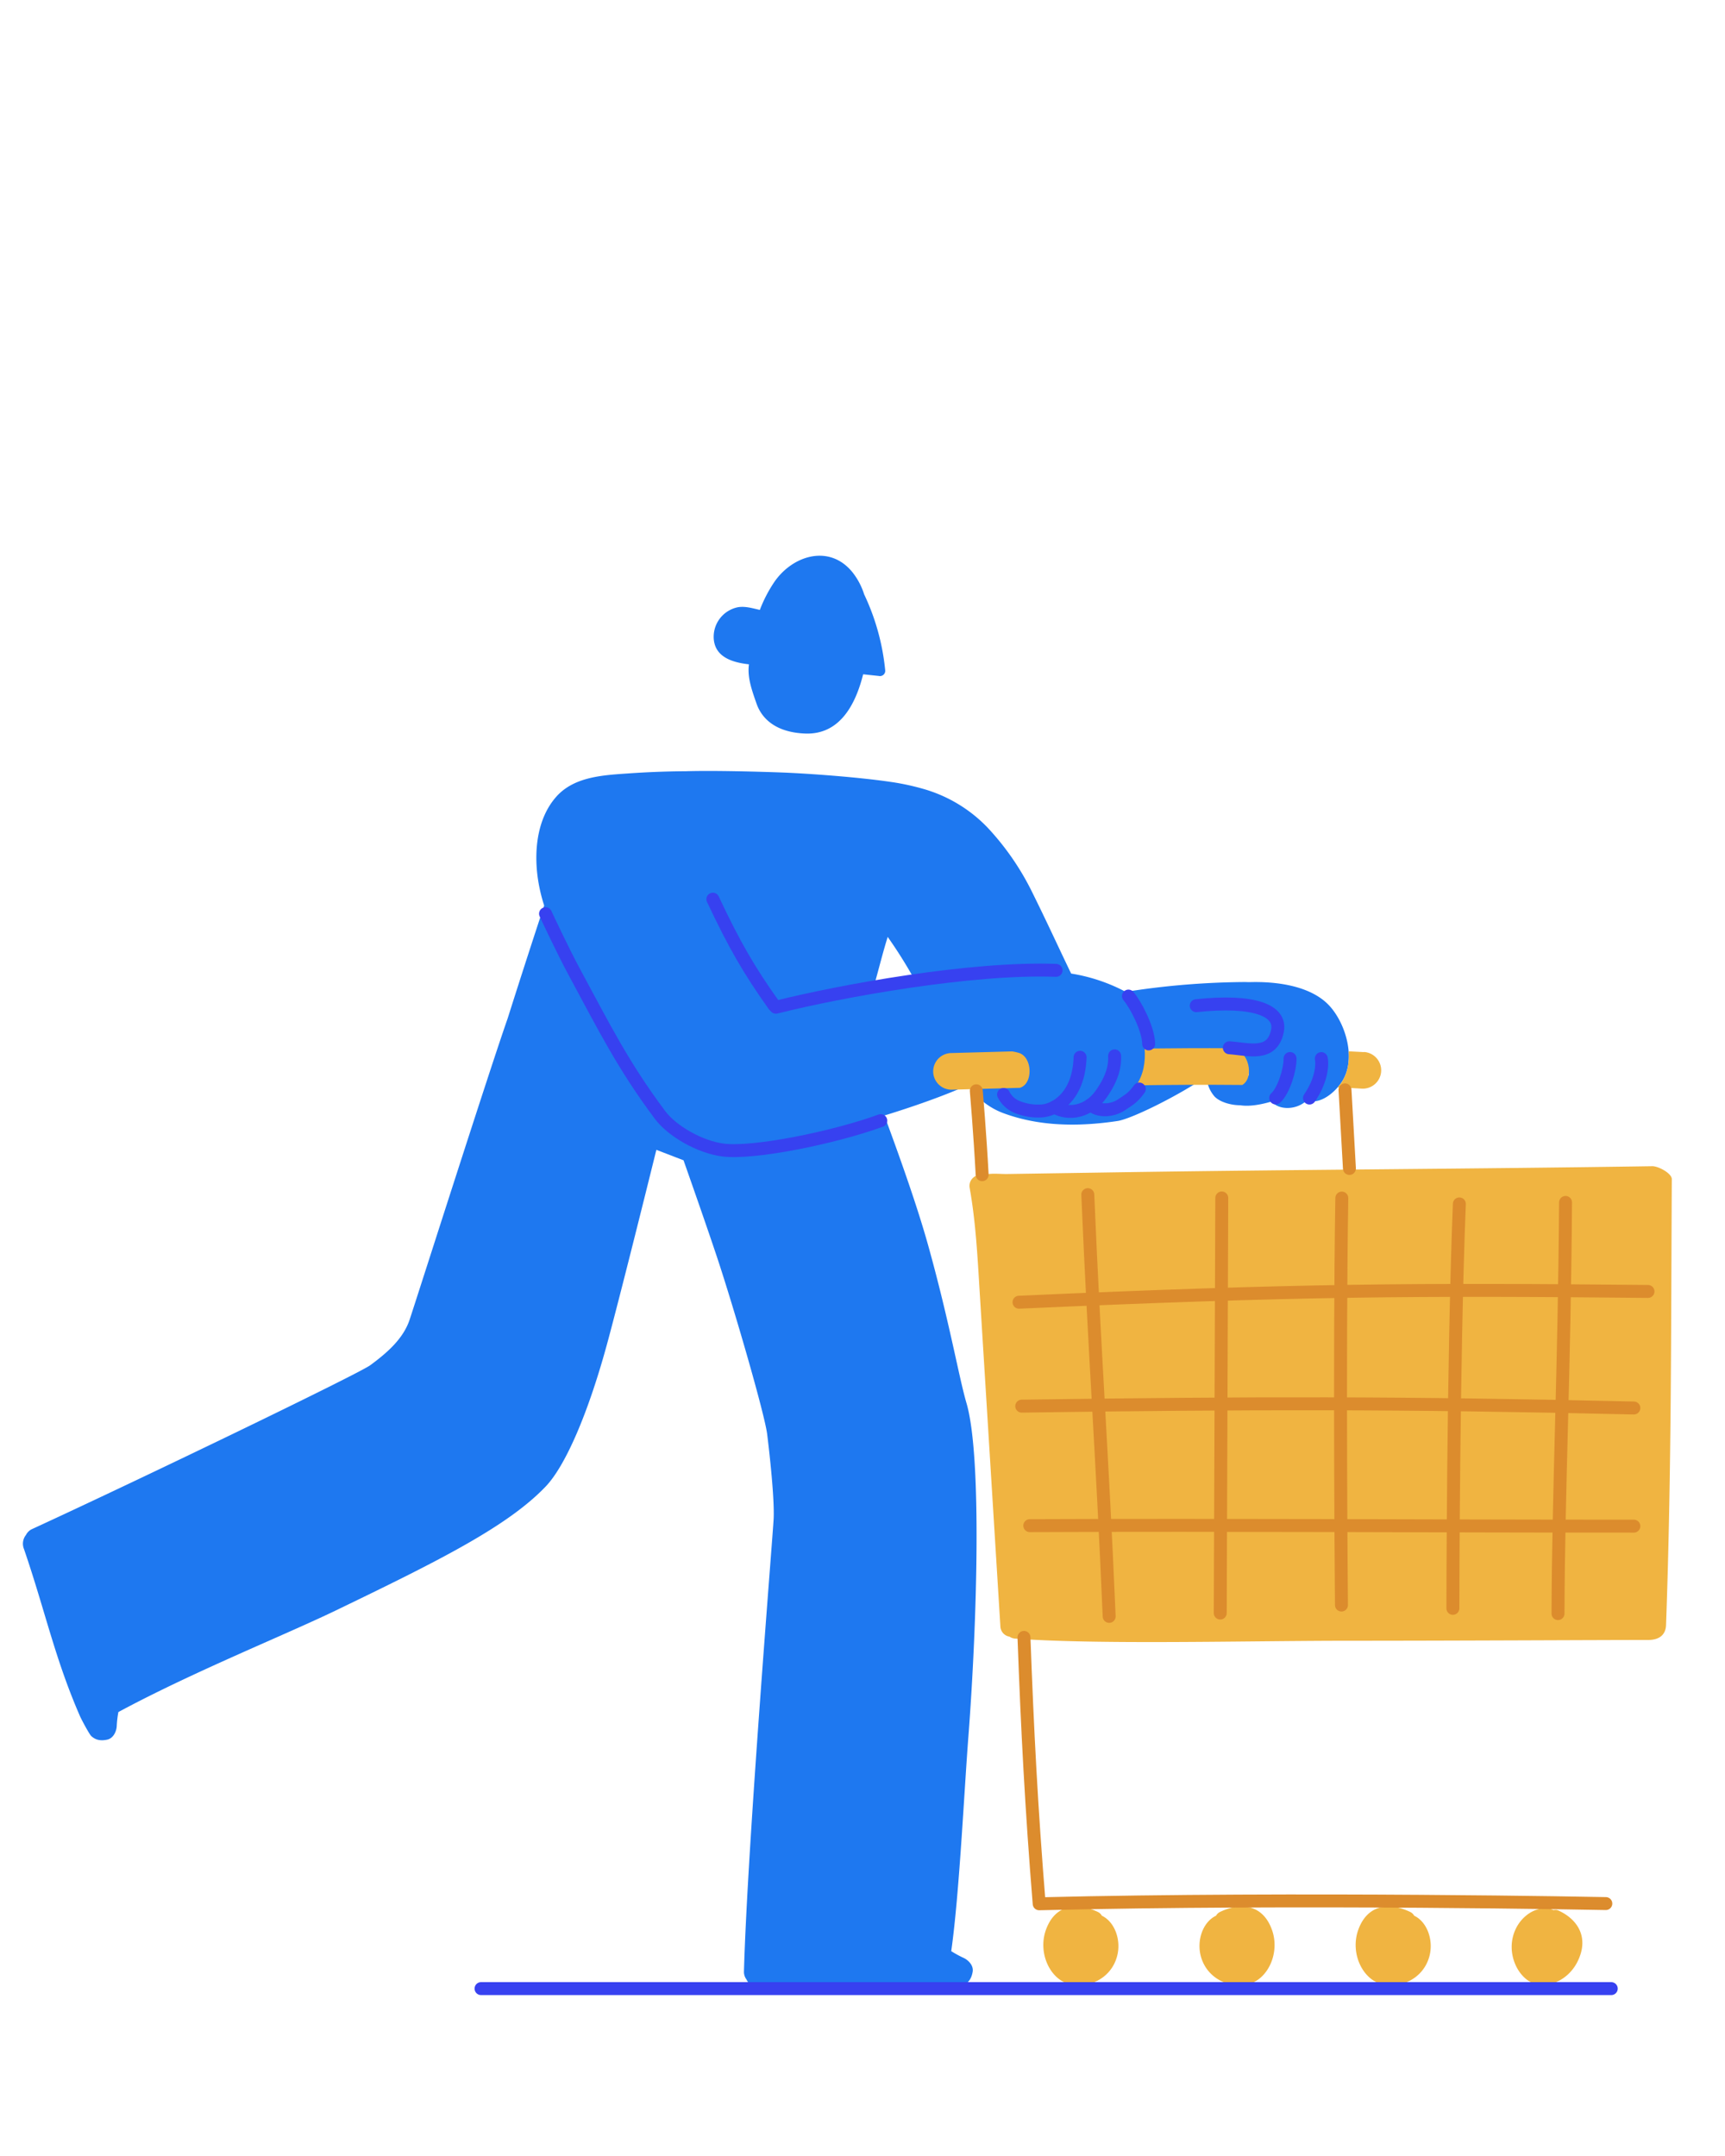 <svg xmlns="http://www.w3.org/2000/svg" viewBox="0 0 800 1000"><title>jake-shopping-cart</title><g id="jake"><g id="shopping-cart"><g id="body"><path d="M616.68,466.65c-8.25-9.12-23.78-11.52-37.17-11.11-.78,0-1.55-.05-2.34-.05a367.16,367.16,0,0,0-55.1,4.55,80.88,80.88,0,0,0-25.31-8.48C490.7,439,486.2,429,478.44,413.32A123.59,123.59,0,0,0,458,383.85a66.55,66.55,0,0,0-30-18,115.19,115.19,0,0,0-14-3.05l-.05,0c-15.67-2.37-39-4-50.52-4.47-12.14-.47-33.34-1-45.5-.61l-1.09,0q-12.66.12-25.31,1c-11.64.82-25.21,1.41-33.54,10.81-8.7,9.81-10.3,24.31-8.7,36.83A75.93,75.93,0,0,0,252.37,420c-4.25,12.82-10.54,32.16-16.93,52.35-8.87,25.3-42.5,130.91-45.5,139.83s-10.64,15.44-18.17,21C166.72,637,67.75,684.85,15,709.16a5.87,5.87,0,0,0-2.94,2.77,6.51,6.51,0,0,0-.95,6.52c9.84,28.68,14.32,50.83,26,77.58.69,1.58,4.32,8.38,5.21,9.19,2.15,2,4.64,2.27,7.42,1.66s4.28-3.73,4.4-6.32a48.75,48.75,0,0,1,.76-6.47c33.92-18.33,76.91-35.6,100.58-47C203.33,724,235.45,708,253.14,689.4c8.79-9.25,19.58-33,29.09-68.61,5.52-20.65,14.8-57.7,22.17-87.47L317,538.17c5.76,16.36,11.33,32.36,15.36,44.42,8,24,22.27,73.28,23.43,82.63s3.42,29.81,3,39.18c-.25,6.28-12.18,151.82-13.76,209.87a5.85,5.85,0,0,0,1.18,3.87,6.19,6.19,0,0,0,5.42,3.73c29.05,2,55.49,1.18,84.68.34,1.72-.05,9.38-.87,10.46-1.39,2.64-1.27,3.84-3.46,4.32-6.27s-1.86-5.36-4.22-6.44a51.42,51.42,0,0,1-5.72-3.12c3.71-26,5.93-73.06,7.94-99.26,4.06-52.94,6.34-130.28-.86-154.91-3.58-12.25-7.89-37.72-17.78-73.2-4.91-17.63-12.95-40.38-20.3-60.22,13-4,27.6-9.08,38.46-14,4.4,5.62,9.63,10.29,16.81,12.94,11.94,4.41,28.66,7.28,53,3.58,6.3-1,27.54-11.38,41.14-20.67a15.19,15.19,0,0,0,3.76,9.39c2.52,2.56,7.58,4,11.84,4,4.57.73,10.12-.44,14.66-1.75,2.78,3.81,11.11,4.45,16.45-.67,5.33,2.43,12.54-3,16.12-8.58C629,491.45,624.28,475.07,616.68,466.65Zm-205-32.1a217.08,217.08,0,0,1,11.93,18.9c-5.7.57-11.76,1.22-17.74,1.9C407.8,448.48,409.53,441.42,411.69,434.55Zm155.73,58.67a23.89,23.89,0,0,0,2.66-2.83c1.48-2,2.46-.91,3.76.71,1.17,1.46,2.35,2.92,3.55,4.36a9.09,9.09,0,0,0,1.84,1.54,10.51,10.51,0,0,1-.23,2c-2.24-2.68-6.72-3.64-10.33-4.42C568.25,494.08,567.84,493.62,567.42,493.22Z" style="fill:#1e78f0"/><path d="M347.33,308.13c-.73,5.81,1,11.07,3.56,18.31s9.26,13.24,22.41,13.79c16.3.68,23.54-13.7,27-27.48l7.29.78a2.44,2.44,0,0,0,2.95-2.51,106.08,106.08,0,0,0-9.77-35.34,32.21,32.21,0,0,0-5.06-9.79c-10.55-13.67-27.92-8.58-36.61,4.05a63.78,63.78,0,0,0-6.71,12.95c-3.31-.73-6.74-1.83-10.19-1.24A14,14,0,0,0,331,296.11C331.52,304.67,339.42,307.24,347.33,308.13Z" style="fill:#1e78f0"/></g><g id="object"><path d="M495.77,920.25c8.21,2.26,19.12-2,22.18-12.49,2.28-7.77-1-16.43-6.94-19.2a4.08,4.08,0,0,0-1.79-1.72c-9-4.38-19.75-4.1-24.17,8.31C481.3,905.69,486.82,917.79,495.77,920.25Z" style="fill:#f0b441"/><path d="M589.91,895.15c-4.41-12.41-15.21-12.69-24.17-8.31a4.11,4.11,0,0,0-1.78,1.72c-6,2.77-9.22,11.43-6.94,19.2,3.06,10.45,14,14.75,22.18,12.49C588.15,917.79,593.66,905.69,589.91,895.15Z" style="fill:#f0b441"/><path d="M640.62,920.25c8.21,2.26,19.12-2,22.18-12.49,2.28-7.77-1-16.43-6.94-19.2a4.08,4.08,0,0,0-1.79-1.72c-9-4.38-19.75-4.1-24.17,8.31C626.15,905.69,631.67,917.79,640.62,920.25Z" style="fill:#f0b441"/><path d="M731.7,909.65c5.63-11.58-.67-19.8-9-23.52a3.29,3.29,0,0,0-2.22-.17c-5.42-2.58-13.16.79-17,7.68-5.12,9.27-1.45,20.25,5,24.84C715.55,923.49,726.93,919.49,731.7,909.65Z" style="fill:#f0b441"/><path d="M775.33,546.91c0-2.68-6.16-6-9-6-83.54,1.27-163.08,1.54-246.61,2.81l-35.8.55-16.91.26c-3.28.05-7.25-.52-10.56.4-3.14-.89-7.52,1.73-6.74,6.1,2.87,16.12,3.66,32.44,4.67,48.75q1.59,25.77,3.19,51.54,3.19,51.54,6.38,103.08a5,5,0,0,0,4.23,4.71,5.09,5.09,0,0,0,2.61.91c38.82,2.88,107,1,155,1s116.34-.36,138.52-.36c5.89,0,8.21-3,8.35-6.92C775.21,682.45,774.94,617.59,775.33,546.91Z" style="fill:#f0b441"/><path d="M473.55,504.34c5.54-2.3,5.19-13.87-.86-15.93a22.76,22.76,0,0,0-3.31-.75l-15.45.42-12.76.35a8.5,8.5,0,0,0,.23,17h.23l12.77-.36,18.6-.51Z" style="fill:#f0b441"/><path d="M571.78,486.29c-.22,0-.44-.06-.66-.1-13.35-.09-26.83,0-40.27.15.48,6.19-.6,12.3-3.91,17.06,16.45-.24,33-.33,49.21-.17C581.88,499.78,579.18,487.25,571.78,486.29Z" style="fill:#f0b441"/><path d="M632.5,488c-2.33-.14-4.7-.25-7.06-.38.38,5.06-.45,10-3,14a24.53,24.53,0,0,1-2.07,2.73q5.64.25,11.16.58a8.5,8.5,0,1,0,1-17Z" style="fill:#f0b441"/></g><g id="body-lines"><path d="M253,423.8s7.78,16.76,13.61,27.54c13.61,25.2,22.32,42.8,39.46,65.76,5.61,7.53,18.47,14.92,29.23,16.31,14.2,1.83,51.3-5.69,73.17-13.64" style="fill:none;stroke:#3741f0;stroke-linecap:round;stroke-linejoin:round;stroke-width:6px"/><path d="M359,466.35c-11.61-16.32-18.38-28-28.4-49.29" style="fill:none;stroke:#3741f0;stroke-linecap:round;stroke-linejoin:round;stroke-width:6px"/><path d="M489.78,450.07c-39.21-1.45-99.67,9.5-129.95,17.11" style="fill:none;stroke:#3741f0;stroke-linecap:round;stroke-linejoin:round;stroke-width:6px"/><path d="M465.42,507.63a12,12,0,0,0,6.15,5.75,25.6,25.6,0,0,0,12.32,1.83c5.4-.78,10.09-4.5,12.9-9.17s3.92-10.2,4.12-15.65" style="fill:none;stroke:#3741f0;stroke-linecap:round;stroke-linejoin:round;stroke-width:6px"/><path d="M516.92,489.73c.2,4.15-.63,9.85-6.35,17.9s-14.88,9.77-21.58,5.9" style="fill:none;stroke:#3741f0;stroke-linecap:round;stroke-linejoin:round;stroke-width:6px"/><path d="M528.37,505.12c-2.86,3.92-4.41,4.77-8.46,7.44s-10.58,3.19-14.07-.15" style="fill:none;stroke:#3741f0;stroke-linecap:round;stroke-linejoin:round;stroke-width:6px"/><path d="M523.33,462c3.3,3.8,9.28,15.17,9.38,22.19" style="fill:none;stroke:#3741f0;stroke-linecap:round;stroke-linejoin:round;stroke-width:6px"/><path d="M591.62,509.26c3.72-3.27,6.78-13.35,6.66-18.3" style="fill:none;stroke:#3741f0;stroke-linecap:round;stroke-linejoin:round;stroke-width:6px"/><path d="M612.78,491c.71,3.71-.39,10.92-5.49,18.3" style="fill:none;stroke:#3741f0;stroke-linecap:round;stroke-linejoin:round;stroke-width:6px"/><path d="M554.78,466.46c27.09-2.88,39.52,2.28,37.66,11.65-2.41,12.15-13.34,8.5-22.32,7.87" style="fill:none;stroke:#3741f0;stroke-linecap:round;stroke-linejoin:round;stroke-width:6px"/><line x1="747.25" y1="922.36" x2="223.09" y2="922.36" style="fill:none;stroke:#3741f0;stroke-linecap:round;stroke-linejoin:round;stroke-width:6px"/></g><g id="object-lines"><line x1="623.77" y1="505.5" x2="625.82" y2="541.95" style="fill:none;stroke:#dc8c2d;stroke-linecap:round;stroke-linejoin:round;stroke-width:6px"/><path d="M474.89,759.46c1.57,43,3.44,79.23,7.05,123.56,121.19-2.95,262.79-.1,262.79-.1" style="fill:none;stroke:#dc8c2d;stroke-linecap:round;stroke-linejoin:round;stroke-width:6px"/><path d="M452.78,505.93s1.76,20.76,2.71,38.92" style="fill:none;stroke:#dc8c2d;stroke-linecap:round;stroke-linejoin:round;stroke-width:6px"/><path d="M472.58,604c129.25-5.78,184.22-6.08,291.71-5" style="fill:none;stroke:#dc8c2d;stroke-linecap:round;stroke-linejoin:round;stroke-width:6px"/><path d="M473.84,652.2c107.29-1.52,175.4-1.66,283.89.86" style="fill:none;stroke:#dc8c2d;stroke-linecap:round;stroke-linejoin:round;stroke-width:6px"/><path d="M477.58,707.63c96.12-.41,179.22.23,280.15.23" style="fill:none;stroke:#dc8c2d;stroke-linecap:round;stroke-linejoin:round;stroke-width:6px"/><path d="M504.48,554.1c3.31,77.54,6.62,118.07,9.92,195.61" style="fill:none;stroke:#dc8c2d;stroke-linecap:round;stroke-linejoin:round;stroke-width:6px"/><path d="M566.62,555.64c-.24,74.51-.47,118-.71,192.53" style="fill:none;stroke:#dc8c2d;stroke-linecap:round;stroke-linejoin:round;stroke-width:6px"/><path d="M622.29,555.69c-1.24,74.57-.16,188.77-.16,188.77" style="fill:none;stroke:#dc8c2d;stroke-linecap:round;stroke-linejoin:round;stroke-width:6px"/><path d="M676.8,558.4c-2.93,73.27-3,187.59-3,187.59" style="fill:none;stroke:#dc8c2d;stroke-linecap:round;stroke-linejoin:round;stroke-width:6px"/><path d="M726.05,557.71c-.57,80.14-3.28,131.92-3.5,190.71" style="fill:none;stroke:#dc8c2d;stroke-linecap:round;stroke-linejoin:round;stroke-width:6px"/></g></g></g></svg>